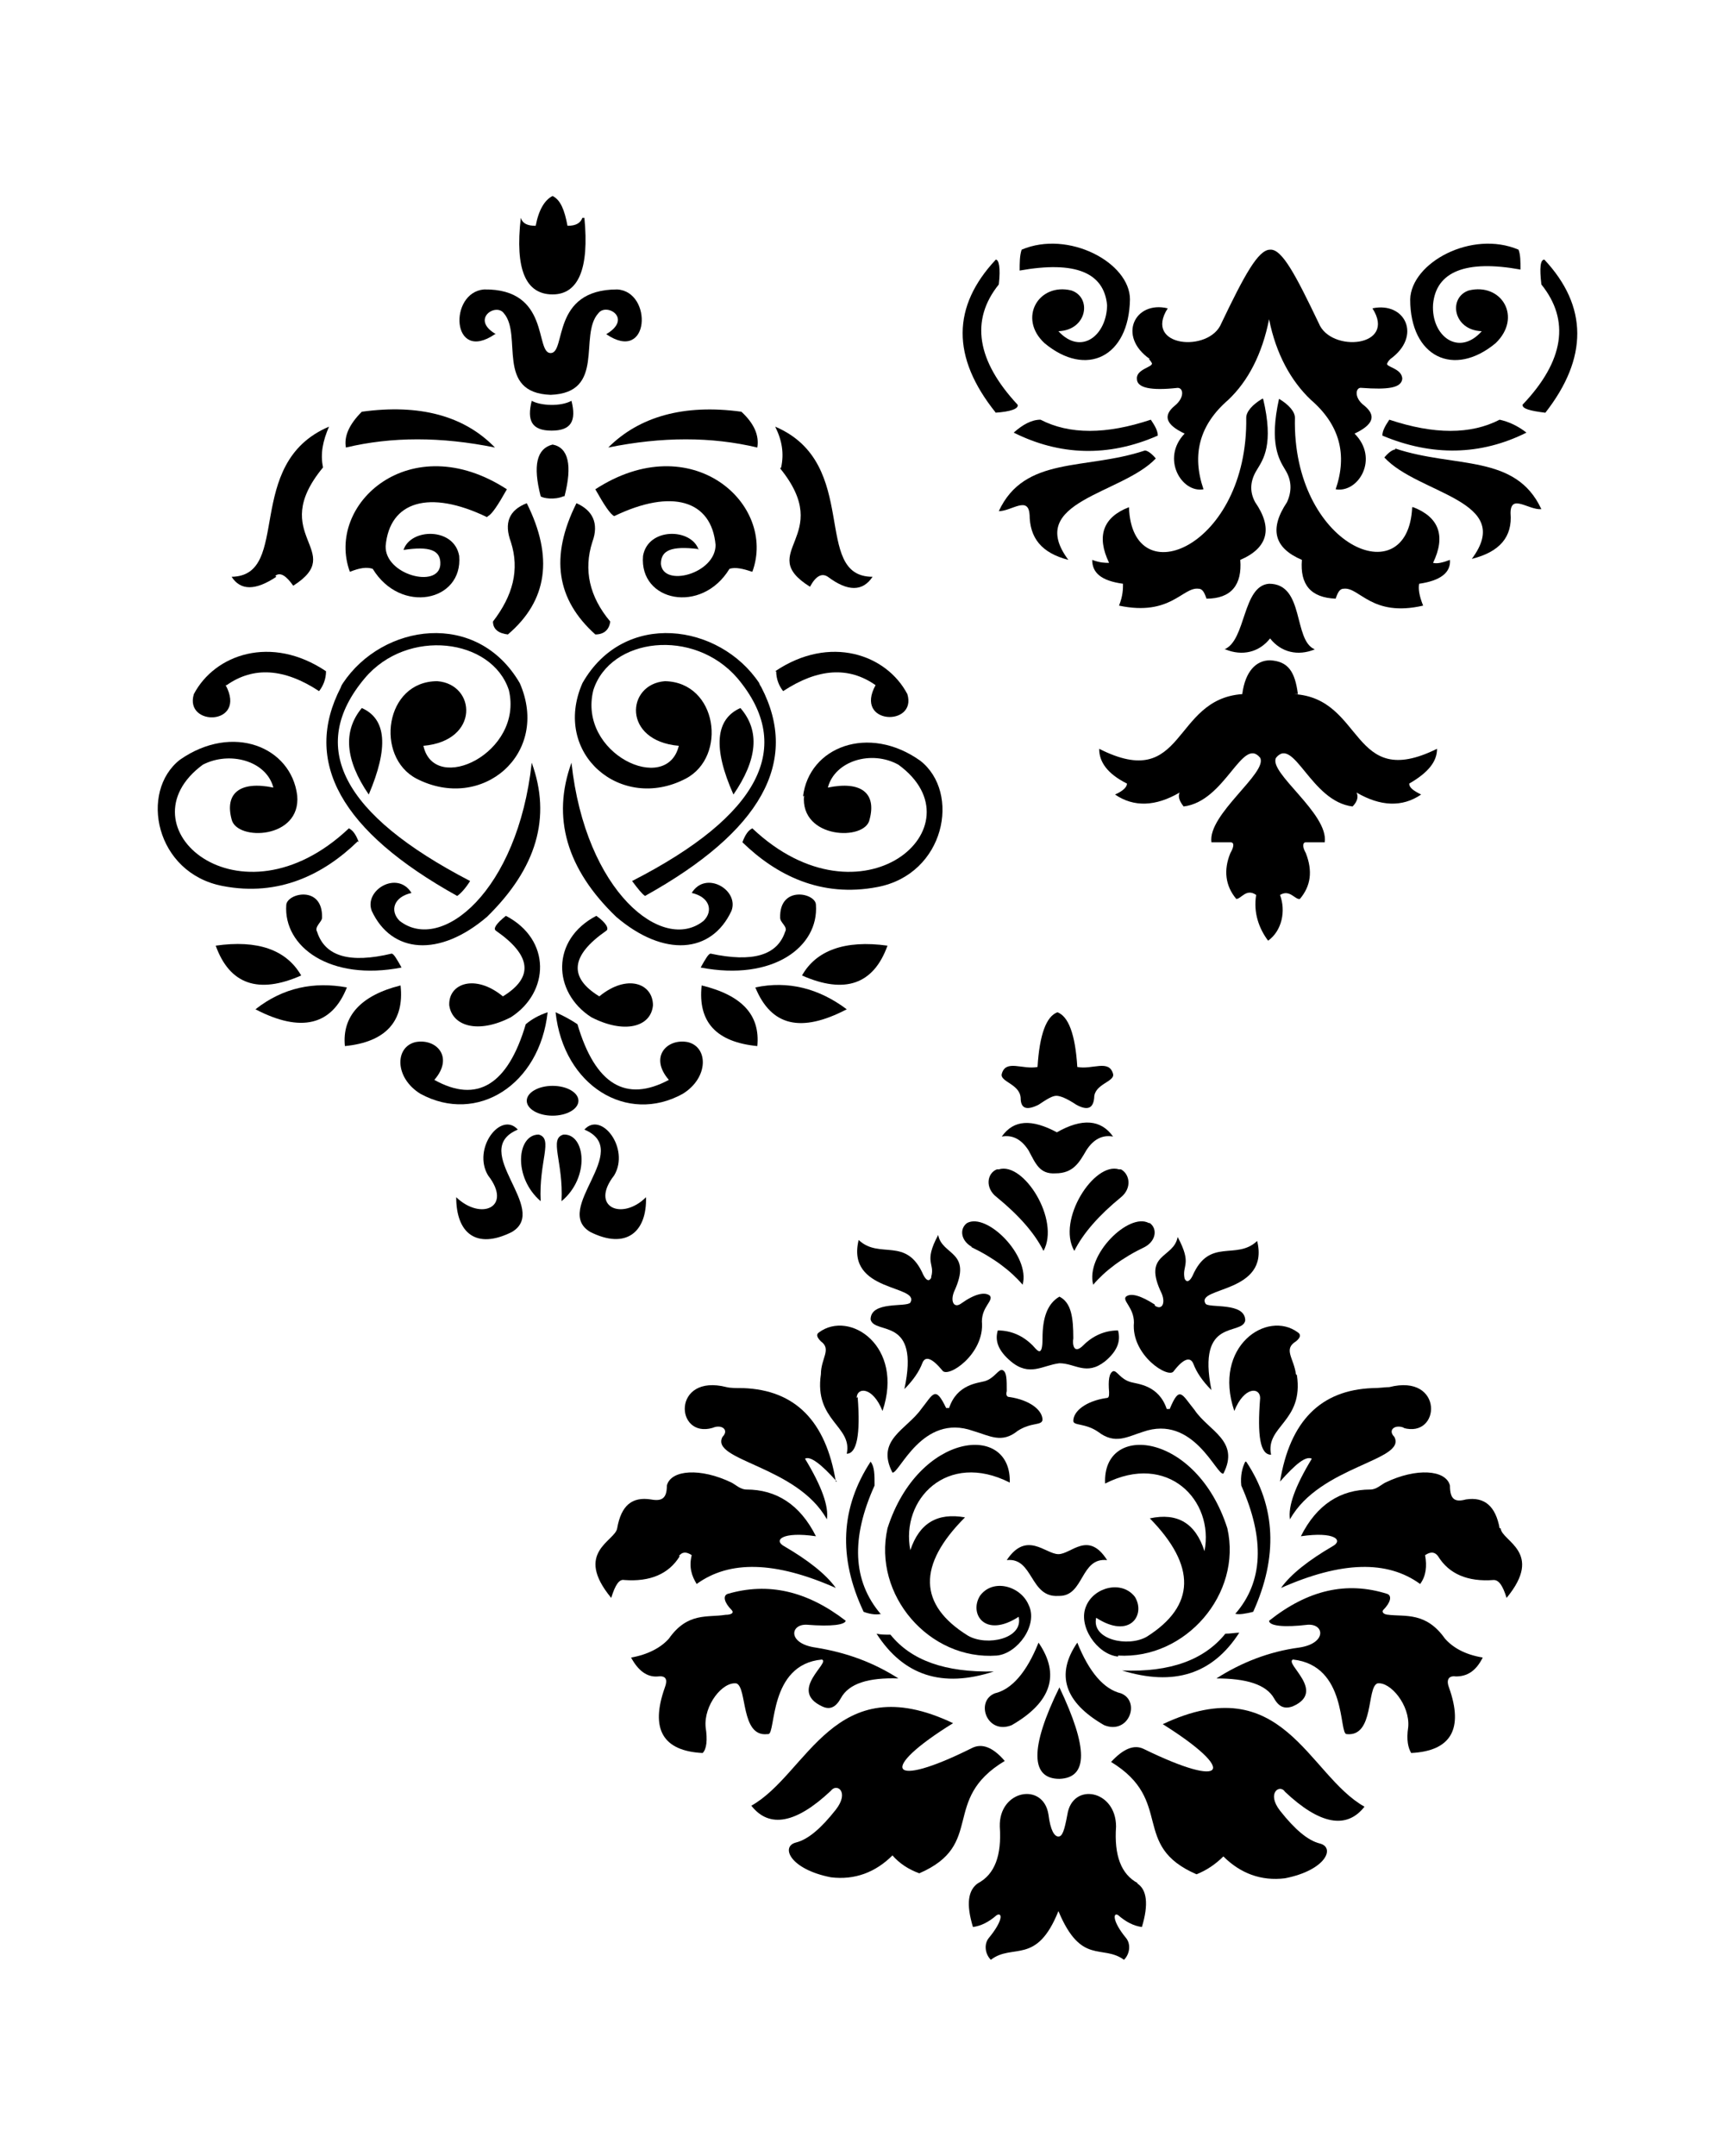 <?xml version="1.0" encoding="iso-8859-1"?>
<!-- Generator: Adobe Illustrator 28.5.0, SVG Export Plug-In . SVG Version: 9.03 Build 54727)  -->
<svg version="1.1" id="Livello_1" xmlns="http://www.w3.org/2000/svg" xmlns:xlink="http://www.w3.org/1999/xlink" x="0px" y="0px"
	 viewBox="0 0 935.435 1161.7" style="enable-background:new 0 0 935.435 1161.7;" xml:space="preserve">
<g id="Capa_1">
	<path d="M622.62,703.009c-7.501-4.822-12.859-6.429-15.538-4.286c-2.143,2.143,4.286,5.894,4.286,13.93
		c-1.607,17.681,18.752,30.54,21.431,26.253c5.358-6.965,9.108-8.037,10.716-3.75s4.822,9.108,9.644,13.93
		c-8.037-39.648,16.609-28.932,18.217-37.505c0-10.18-19.824-6.429-21.431-9.108c-5.358-9.108,34.826-5.358,27.861-33.754
		c-11.251,10.716-25.718-2.143-34.826,18.752c-1.607,3.215-3.215,3.75-4.286,1.607c-1.607-7.501,4.286-7.501-3.75-22.503
		c-2.143,11.787-19.288,8.573-8.573,30.54c2.143,5.358,0,9.108-3.75,6.429l0,0L622.62,703.009L622.62,703.009z"/>
	<path d="M602.796,892.14c36.433,2.143,66.973-33.219,58.936-68.58c-16.609-51.971-67.509-57.329-65.901-24.11
		c33.754-17.145,58.936,9.108,53.578,36.433c-4.822-15.002-14.466-20.895-29.468-17.681c25.182,25.718,24.646,47.149-1.607,63.758
		c-10.18,5.894-30.004,1.607-27.325-10.18c18.217,11.787,26.789-1.607,20.896-11.251c-6.965-9.108-21.967-5.358-26.253,4.822
		c-4.822,10.716,5.894,26.253,17.145,27.325l0,0L602.796,892.14z"/>
	<path d="M544.396,799.45c1.607-33.219-49.292-27.861-65.901,24.11c-8.037,35.897,22.503,71.259,58.936,68.58
		c11.251-1.072,22.503-16.609,17.145-27.325c-4.286-10.18-19.288-14.466-26.253-4.822c-5.894,9.644,2.679,23.039,20.896,11.251
		c2.679,11.787-17.145,16.073-27.325,10.18c-26.789-16.609-27.325-38.041-1.607-63.758c-15.002-2.679-24.646,3.215-29.468,17.681
		c-5.358-27.325,19.824-53.578,53.578-36.433l0,0L544.396,799.45z"/>
	<path d="M326.867,501.555c1.607-1.072,0-4.286-5.358-8.037c-24.646,12.859-23.574,41.255-2.679,54.65
		c17.681,9.108,32.147,5.358,33.219-6.429c0-11.787-13.93-17.145-28.932-4.822l0,0C306.508,526.737,307.579,514.949,326.867,501.555
		z"/>
	<path d="M571.185,859.993L571.185,859.993c13.395,0,11.251-20.896,25.718-19.288c-10.18-16.073-19.288-3.215-26.253-3.215
		c-6.965,0-17.145-12.859-27.861,3.215c14.466-1.607,12.323,20.36,27.861,19.288H571.185z"/>
	<path d="M677.806,668.719L677.806,668.719L677.806,668.719z"/>
	<path d="M298.471,239.556L298.471,239.556L298.471,239.556z"/>
	<path d="M680.484,214.91c-5.358,3.215-8.572,6.965-8.572,10.18c1.072,69.652-61.615,95.905-63.222,48.22
		c-13.93,5.358-17.681,15.538-10.716,30.004c-2.143,0-4.822,0-9.108-1.607c0,6.965,4.822,11.251,16.609,12.859
		c0,2.679,0,6.429-2.143,11.787c27.861,5.894,34.29-10.18,42.863-9.108c2.143,0,3.215,2.143,4.286,5.358
		c13.395,0,19.288-7.501,18.217-20.896l0,0c15.002-6.429,17.681-17.145,8.037-31.075c-3.215-5.894-2.679-11.787,1.072-17.681
		c3.215-5.358,9.108-13.395,3.215-38.041l0,0H680.484z"/>
	<path d="M304.364,267.417c4.286-16.609,2.143-26.253-6.429-27.861c-8.573,2.143-10.716,11.251-6.429,27.861
		c1.072,1.072,7.501,2.143,12.323,0C303.829,267.417,304.364,267.417,304.364,267.417z"/>
	<path d="M368.123,589.423c13.93-8.572,13.93-25.182,2.679-27.861c-11.251-2.143-20.896,8.037-10.18,20.36
		c-23.039,12.323-39.648,2.679-49.292-30.004c-3.215-2.143-6.965-4.286-11.787-6.429
		C303.829,585.137,338.119,606.032,368.123,589.423z"/>
	<path d="M660.661,349.928c9.108,3.75,18.217,1.607,24.11-5.894c5.894,7.501,15.002,9.644,24.11,5.894
		c-11.787-4.822-5.358-35.362-24.646-35.362c-14.466,1.072-12.323,30.54-24.11,35.362l0,0H660.661z"/>
	<path d="M597.438,841.241L597.438,841.241L597.438,841.241z"/>
	<path d="M544.932,733.549c10.18,8.573,17.145,2.143,26.253,1.072c8.573,0,14.466,6.965,24.646-1.072
		c6.429-5.358,8.573-10.716,6.965-16.609l0,0c-6.965,0-13.395,2.679-18.752,8.037c-5.358,5.358-5.894-1.072-5.358-3.75
		c0-11.251-1.072-19.288-7.501-22.503c-6.429,3.75-9.108,11.251-9.108,22.503c0,11.251-3.215,5.894-5.358,3.75
		c-5.358-5.358-11.787-8.037-18.752-8.037C536.359,722.297,537.966,727.655,544.932,733.549z"/>
	<path d="M537.431,630.143c-5.358,2.143-6.429,10.18,0,15.002c11.787,9.644,20.36,19.288,25.182,28.932
		c9.108-16.609-10.716-48.22-24.11-43.934l0,0H537.431z"/>
	<path d="M644.051,759.802c-6.965-8.573-8.037-13.395-13.395-0.536h-1.607c-4.286-12.859-15.538-13.395-19.288-14.466
		c-5.894-1.607-7.501-6.429-9.644-5.894c-2.143,1.072-2.679,4.822-2.143,11.251c0,2.143,0,3.215-1.607,3.215
		c-10.716,1.607-17.681,6.965-17.681,12.323c0,2.679,6.429,1.072,13.395,5.894c9.108,6.965,15.538,2.679,24.11,0
		c27.325-9.644,39.648,23.574,43.398,22.503C668.697,776.411,651.552,771.053,644.051,759.802L644.051,759.802L644.051,759.802z"/>
	<path d="M474.743,869.637c-15.002-17.681-16.073-40.719-3.215-69.116c0-5.894,0-10.18-2.143-12.859
		c-16.073,24.646-17.681,51.435-3.75,80.903c4.286,1.607,7.501,1.607,9.644,1.072H474.743L474.743,869.637z"/>
	<path d="M624.227,234.734c0-2.679-1.607-5.358-3.75-8.573c-24.11,8.037-43.934,8.037-59.472,0c-4.822,0-9.644,2.679-14.466,6.965
		C571.185,245.45,597.438,246.522,624.227,234.734z"/>
	<path d="M511.712,758.73h-1.607c-5.894-12.323-6.965-7.501-13.395,0.536c-8.037,11.251-24.646,16.609-15.538,34.29
		c3.75,0.536,16.073-32.147,43.398-22.503c9.108,2.679,15.538,6.965,24.11,0c7.501-4.822,12.859-2.679,13.395-5.894
		c0-5.358-6.965-10.716-17.681-12.323c-1.607,0-2.143-1.072-1.607-3.215c0-6.429,0-10.18-2.143-11.251
		c-2.143-1.072-4.286,4.286-9.644,5.894C527.25,745.336,515.998,745.871,511.712,758.73L511.712,758.73L511.712,758.73z"/>
	<path d="M603.332,630.143c-13.395-4.286-33.754,27.325-24.11,43.934c4.822-9.644,13.395-19.288,25.182-28.932l0,0
		c5.894-4.822,4.822-12.323,0-15.002l0,0H603.332z"/>
	<path d="M619.405,659.075c-10.716-5.894-34.29,17.145-30.004,33.219c6.429-7.501,15.538-14.466,27.861-20.36
		c5.894-3.215,6.965-9.644,2.679-12.859l0,0H619.405z"/>
	<path d="M580.829,574.957c-1.072-17.681-4.822-27.325-10.716-29.468l0,0c-5.894,2.143-9.644,11.787-10.716,29.468
		c-8.037,1.607-17.145-4.286-19.288,3.75c-1.072,4.286,9.644,5.358,10.18,12.859c0,5.894,3.215,6.965,9.644,3.75
		c4.822-3.215,7.501-4.822,9.644-4.822c2.143,0,5.894,1.607,10.716,4.822c5.894,3.215,9.108,2.143,9.644-3.75
		c0-7.501,11.251-8.573,10.18-12.859C597.974,570.671,588.866,576.564,580.829,574.957L580.829,574.957L580.829,574.957z"/>
	<path d="M570.113,610.319c-13.93-7.501-23.574-6.965-30.004,2.143l0,0c5.894-1.072,10.716,1.607,14.466,7.501
		c3.75,6.965,5.894,12.859,14.466,12.323c9.644,0,12.859-5.894,16.609-12.323c3.75-5.894,8.573-8.573,14.466-7.501
		c-6.429-9.108-16.609-10.18-30.54-2.143C569.578,610.319,570.113,610.319,570.113,610.319z"/>
	<path d="M555.112,277.061c0,12.859,6.429,20.896,20.896,24.646c-23.574-31.611,28.932-35.362,47.149-54.65
		c-2.679-3.215-4.822-4.286-5.894-4.286c-32.147,10.716-64.83,2.679-78.76,32.683c6.965,0,16.073-8.573,16.609,2.143l0,0V277.061z"
		/>
	<path d="M286.684,215.446L286.684,215.446L286.684,215.446z"/>
	<path d="M450.633,798.378c-5.358-32.683-21.967-49.292-49.828-50.363c-3.75,0-6.965,0-9.108-0.536
		c-29.468-7.501-27.861,27.861-7.501,21.967c4.822-2.143,9.108,1.072,5.358,4.822c-6.965,12.859,40.184,15.538,56.257,44.47
		c1.072-6.965-2.679-17.681-11.787-32.683c2.679-1.607,8.572,2.679,17.145,12.323l0,0L450.633,798.378L450.633,798.378z"/>
	<path d="M216.496,521.379c-2.679-4.822-4.286-7.501-5.358-7.501c-22.503,5.358-35.897,1.607-40.184-11.787
		c-1.607-2.679,2.679-5.358,2.679-7.501c0.536-17.681-18.752-13.395-19.288-6.965l0,0
		C152.738,510.127,177.92,528.88,216.496,521.379z"/>
	<path d="M262.573,494.054c26.789-26.253,34.826-53.578,24.11-83.046c-7.501,69.116-48.756,102.87-71.259,85.189
		c-5.358-5.358-3.215-12.859,6.429-15.002c-7.501-12.323-25.718-1.607-21.431,9.644
		C211.138,513.878,236.856,516.021,262.573,494.054z"/>
	<path d="M284.005,271.168L284.005,271.168L284.005,271.168z"/>
	<path d="M275.432,548.168c20.896-13.395,21.967-41.791-2.679-54.65c-5.358,4.286-6.965,6.965-5.358,8.037
		c19.288,13.395,20.36,25.182,3.75,35.362c-15.002-12.323-29.468-6.965-28.932,4.822
		C243.821,552.99,257.751,557.276,275.432,548.168z"/>
	<path d="M761.388,273.311L761.388,273.311c-2.143,47.685-64.83,20.896-63.222-48.22c0-3.215-3.215-6.965-8.573-10.18
		c-5.358,24.11,0,32.683,3.215,38.041c3.75,5.894,3.75,11.787,1.072,17.681c-9.644,14.466-6.965,24.646,8.037,31.075l0,0
		c-1.072,13.395,4.822,20.36,18.217,20.896c1.072-3.215,2.143-5.358,4.286-5.358c8.573-1.072,15.002,15.538,42.863,9.108
		c-2.143-5.358-2.679-9.108-2.143-11.787c11.251-1.607,17.145-5.894,16.609-12.859c-4.286,1.607-6.965,2.143-9.108,1.607
		c6.965-14.466,3.215-24.646-10.716-30.004L761.388,273.311L761.388,273.311z"/>
	<path d="M284.005,271.168c-9.644,3.75-12.323,10.716-8.573,20.896c4.822,15.002,1.072,28.932-9.644,42.863
		c0,4.286,3.215,6.429,8.037,6.965C295.256,323.674,298.471,300.1,284.005,271.168z"/>
	<path d="M478.494,509.592c-23.039-3.215-38.576,2.679-46.077,16.073C455.455,535.845,470.993,530.487,478.494,509.592z"/>
	<path d="M756.566,769.446c20.36,5.894,21.967-29.468-7.501-21.967c-2.143,0-5.358,0.536-9.108,0.536
		c-27.861,1.072-44.47,17.681-49.828,50.363c8.573-9.644,13.93-13.93,17.145-12.323c-9.108,15.002-12.859,25.718-11.787,32.683
		c16.073-28.932,63.222-31.611,56.257-44.47c-3.75-3.75,0.536-6.965,5.358-4.822L756.566,769.446L756.566,769.446z"/>
	<path d="M698.701,740.514c-1.072-8.573-6.965-13.395,0-17.681c2.679-2.143,2.679-3.75,1.072-4.822
		c-16.609-12.323-46.077,7.501-34.29,42.327c5.358-13.395,13.93-12.859,13.93-6.965c-1.607,20.36,0,30.54,5.894,30.54
		c-3.215-15.538,17.681-17.681,13.93-42.863l0,0L698.701,740.514z"/>
	<path d="M461.884,753.372c0-5.894,8.573-6.429,13.93,6.965c11.787-34.826-17.681-54.65-34.29-42.327l0,0
		c-1.607,1.072-1.072,2.679,1.072,4.822c5.894,4.286,0,9.108,0,17.681c-3.75,25.182,17.145,27.861,13.93,42.863
		c5.358,0,7.501-10.18,5.894-30.54l0,0L461.884,753.372z"/>
	<path d="M806.393,184.907c14.466-13.93,3.215-32.683-14.466-28.396l0,0c-11.251,3.75-8.573,21.431,6.965,21.967
		c-12.323,13.93-27.325,2.679-26.253-14.466c1.607-17.681,17.681-24.11,47.149-18.752c0-4.286,0-8.037-1.072-10.716
		c-25.182-10.716-57.864,6.965-58.4,26.789C760.316,192.408,783.891,203.659,806.393,184.907L806.393,184.907L806.393,184.907z"/>
	<path d="M308.115,411.007c-10.716,29.468-2.679,57.329,24.11,83.046c25.718,21.967,51.435,19.824,62.151-3.215
		c4.286-11.251-13.93-21.967-21.431-9.644c9.644,2.143,11.787,9.644,6.429,15.002C357.407,513.878,315.616,480.659,308.115,411.007z
		"/>
	<path d="M383.124,513.878c-1.072,0-2.679,2.679-5.358,7.501c39.112,7.501,63.758-11.251,62.151-33.754
		c0-6.429-19.824-10.716-19.288,6.965l0,0c0,2.679,4.286,4.822,2.679,7.501C419.022,514.949,405.627,518.7,383.124,513.878z"/>
	<path d="M456.527,543.882c-15.002-11.251-31.611-15.538-49.292-11.787C415.807,552.99,431.881,556.74,456.527,543.882z"/>
	<path d="M378.302,531.023c-2.143,19.824,8.037,30.54,30.004,32.683C409.914,547.096,400.269,536.381,378.302,531.023z"/>
	<path d="M376.695,296.349c-3.75-11.787-27.325-12.323-30.004,3.215c-2.143,24.646,31.611,31.611,46.613,6.965
		c3.215-1.072,7.501,0,12.323,1.607c13.395-36.433-32.683-78.224-84.654-44.47c4.822,8.573,8.037,13.395,10.18,14.466
		c31.075-15.002,52.507-8.573,54.65,15.538c0,15.538-28.396,23.039-29.468,10.18c0-7.501,5.894-9.644,19.824-8.037l0,0
		L376.695,296.349z"/>
	<path d="M535.823,900.713c-26.253,0.536-44.47-5.894-55.721-19.824c-2.679,0-5.358,0-7.501-0.536
		C487.066,902.856,507.962,909.821,535.823,900.713z"/>
	<path d="M273.289,263.667L273.289,263.667L273.289,263.667z"/>
	<path d="M321.509,263.667L321.509,263.667L321.509,263.667z"/>
	<path d="M263.109,278.133c2.143-1.072,5.358-5.894,10.18-14.466c-51.971-33.754-98.048,8.037-84.654,44.47
		c5.358-2.143,9.108-2.679,12.323-1.607c15.002,24.646,48.756,17.681,46.613-6.965c-2.679-15.538-26.253-15.002-30.004-3.215
		c13.93-2.143,20.36,0,19.824,8.037c-1.072,12.859-30.004,5.358-29.468-10.18c2.143-24.11,23.574-30.54,54.65-15.538l0,0
		L263.109,278.133z"/>
	<path d="M319.366,292.063c3.75-10.18,0-17.145-8.573-20.896c-14.466,28.932-10.716,51.971,10.18,70.723
		c4.822,0,7.501-2.679,8.037-6.965C317.759,321.531,314.544,307.065,319.366,292.063L319.366,292.063z"/>
	<path d="M297.399,232.056c10.716,0,13.395-5.358,10.716-16.073c-5.894,3.215-16.609,2.679-21.431,0
		C284.005,226.698,286.684,232.056,297.399,232.056z"/>
	<path d="M671.376,787.662L671.376,787.662c-1.607,3.215-2.679,7.501-2.143,12.859c12.859,28.932,11.787,51.971-3.215,69.116
		c2.143,0.536,5.358,0,9.644-1.072c13.395-29.468,12.323-56.793-3.75-80.903L671.376,787.662L671.376,787.662z"/>
	<ellipse cx="297.935" cy="593.174" rx="13.93" ry="8.037"/>
	<path d="M290.434,611.39c-11.787,0-13.93,23.039,1.072,35.897C290.434,625.856,298.471,613.533,290.434,611.39z"/>
	<path d="M279.183,608.711L279.183,608.711c-9.108-10.18-24.646,10.18-16.073,24.646c13.395,17.145-3.75,24.646-17.145,11.787
		c0,19.288,10.716,28.396,30.004,18.752C296.864,651.574,252.394,619.963,279.183,608.711z"/>
	<path d="M348.299,645.144c-12.859,12.859-30.54,5.358-17.145-11.787c8.573-14.466-6.965-34.826-16.073-24.646l0,0
		c26.789,11.251-17.681,42.863,3.215,55.186C337.583,673.541,348.834,663.897,348.299,645.144z"/>
	<path d="M303.829,611.39c-8.037,2.143,0,14.466-1.072,35.897C318.295,634.429,315.616,610.854,303.829,611.39z"/>
	<path d="M162.382,525.665c-8.037-13.93-23.574-19.288-46.077-16.073C123.806,530.487,139.344,535.845,162.382,525.665z"/>
	<path d="M295.256,545.489c-4.822,1.607-8.573,3.75-11.787,6.429c-9.644,32.683-26.253,42.863-49.292,30.004
		c10.716-12.323,1.072-22.503-10.18-20.36c-11.251,2.679-11.251,19.288,2.679,27.861
		C257.216,606.032,290.97,584.601,295.256,545.489z"/>
	<path d="M365.979,838.562c1.607-2.143,3.75-2.679,6.965-0.536c-1.607,6.429,0,11.251,2.679,15.538
		c17.681-12.859,42.327-12.323,75.009,2.143c-5.358-7.501-15.002-15.002-27.861-22.503c-5.894-3.215-1.072-8.037,17.145-5.358
		c-8.573-17.145-21.431-25.182-37.505-25.182l0,0c-3.215,0-5.894-2.679-8.037-3.75c-16.609-8.037-32.683-6.965-34.826,1.607
		c0,6.965-2.679,8.573-8.573,7.501c-10.18-1.607-16.073,3.215-18.217,15.538c-1.072,6.965-23.574,12.859-3.215,37.505
		c2.143-6.965,4.286-10.18,6.965-9.644c13.93,1.072,24.11-3.215,30.004-12.859L365.979,838.562L365.979,838.562z"/>
	<path d="M193.458,453.87c-1.607-4.286-3.215-6.429-5.358-7.501c-58.936,55.721-123.766-1.072-78.76-34.29
		c14.466-7.501,34.29-2.143,38.041,12.323c-18.217-3.75-26.253,3.215-22.503,17.145c2.679,11.787,37.505,10.716,35.362-12.859
		c-3.215-26.253-34.826-39.112-63.222-19.288l0,0c-21.967,17.145-13.395,61.079,23.039,68.044c30.54,5.894,54.65-6.429,72.866-24.11
		l0,0L193.458,453.87z"/>
	<path d="M215.96,531.023c-21.431,5.358-31.611,16.609-30.004,32.683C207.924,561.562,218.104,550.311,215.96,531.023z"/>
	<path d="M122.199,369.216c14.466-10.18,31.075-9.108,49.828,3.215c2.143-2.679,3.75-6.429,3.75-10.716
		c-29.468-19.824-60.008-9.108-71.259,12.323c-5.358,17.681,28.932,17.145,17.145-4.822l0,0H122.199z"/>
	<path d="M137.736,543.882c24.646,12.859,41.255,8.573,49.292-11.787C169.347,528.88,152.738,532.094,137.736,543.882z"/>
	<path d="M808.536,823.56c-2.143-11.787-8.037-17.145-18.217-15.538l0,0c-5.894,1.607-8.573,0-8.573-7.501
		c-2.143-8.573-18.217-9.644-34.826-1.607c-2.143,1.072-4.822,3.75-8.037,3.75c-16.073,0-28.932,8.037-37.505,25.182
		c18.217-2.679,23.039,2.143,17.145,5.358c-12.859,7.501-22.503,15.002-27.861,22.503c32.683-14.466,57.329-15.002,75.009-2.143
		c3.215-4.286,3.75-9.644,2.679-15.538c3.215-2.143,5.358-1.607,6.965,0.536c5.894,9.644,16.073,13.93,30.004,12.859
		c2.679,0,4.822,2.679,6.965,9.644c20.36-24.646-2.679-30.54-3.215-37.505L808.536,823.56L808.536,823.56z"/>
	<path d="M752.279,242.235L752.279,242.235L752.279,242.235z"/>
	<path d="M752.279,242.235c-1.072,0-3.215,1.072-5.894,4.286c18.217,19.824,70.723,23.039,47.149,54.65
		c15.002-3.75,21.967-11.787,20.895-24.646c0-10.716,9.644-1.607,16.609-2.143c-13.93-30.004-46.613-21.967-78.76-32.683l0,0
		L752.279,242.235L752.279,242.235z"/>
	<path d="M832.647,139.901L832.647,139.901L832.647,139.901z"/>
	<path d="M832.647,139.901c-2.143,0-2.679,4.286-1.607,13.395c15.538,19.288,12.323,41.255-10.18,64.83
		c0,2.143,3.75,3.215,12.323,4.286C856.221,192.943,856.221,165.083,832.647,139.901z"/>
	<path d="M613.512,1014.834L613.512,1014.834c-9.108-4.822-12.859-15.002-11.787-30.54c0-19.824-23.574-24.11-26.253-6.429
		c-1.607,8.573-2.679,11.787-4.822,11.787c-2.143,0-4.286-3.215-5.358-11.787c-2.679-17.681-26.789-13.395-26.253,6.429
		c1.072,15.538-2.679,25.718-11.787,30.54c-5.358,3.75-6.429,11.251-2.679,23.574c4.286-0.536,8.573-2.679,12.859-6.429
		c3.215-1.607,3.215,3.215-4.286,12.323c-2.679,3.215-2.143,8.573,1.072,11.787c11.787-9.108,24.646,3.215,36.433-26.253
		c12.323,29.468,23.574,17.681,35.362,26.253c3.215-3.215,3.75-8.573,1.072-11.787c-7.501-9.108-6.965-13.93-4.286-12.323
		c4.286,3.75,8.573,5.894,12.859,6.429c3.75-12.323,2.679-20.36-2.679-23.574C612.976,1014.834,613.512,1014.834,613.512,1014.834z"
		/>
	<path d="M541.716,948.933c-6.429-7.501-12.323-9.644-17.681-6.965l0,0c-45.006,22.503-50.899,11.787-10.18-13.395
		c-64.294-30.54-78.224,27.325-108.764,44.47c9.644,12.323,24.11,9.644,42.863-8.037c3.215-4.286,10.18,0.536,2.679,10.18
		c-8.037,10.18-15.002,16.073-21.431,17.681c-8.572,2.143-3.215,14.466,18.752,18.752c12.859,1.607,24.11-2.679,33.218-11.787
		c3.75,4.286,8.573,7.501,14.466,9.644C531.536,993.939,506.89,969.828,541.716,948.933L541.716,948.933L541.716,948.933z"/>
	<path d="M414.2,934.467c4.286,0,0-37.505,28.932-40.184c4.822,1.607-18.217,16.609,0,25.182c4.286,2.143,7.501,0.536,10.18-4.286
		c4.286-8.037,15.002-11.251,31.075-10.716c-13.395-8.573-27.861-13.93-44.47-16.609l0,0c-15.538-2.143-13.93-12.859-4.822-12.323
		c13.395,1.072,20.36,0,20.896-2.143c-20.896-16.073-41.791-20.896-63.758-14.466c-2.679,1.072-1.607,4.822,2.143,8.573
		c1.607,1.607,0,2.679-3.215,2.679c-9.644,1.607-20.36-1.607-30.54,12.859c-4.286,4.822-11.251,8.573-20.36,10.18
		c3.75,6.965,8.573,10.716,14.466,10.18c4.286-0.536,5.358,1.607,3.75,5.894c-8.037,22.503-1.072,34.29,20.36,35.362
		c2.143-2.143,2.679-6.965,1.607-13.93c-1.072-11.787,9.108-24.646,16.609-23.574c5.894,2.143,2.143,28.932,16.609,27.325l0,0h0.538
		V934.467z"/>
	<path d="M626.906,929.109L626.906,929.109L626.906,929.109z"/>
	<path d="M626.906,929.109c40.184,25.182,34.826,35.362-10.18,13.395c-5.358-2.679-11.251,0-17.681,6.965
		c34.29,20.895,10.18,45.006,46.077,60.543c5.358-2.143,10.18-5.358,14.466-9.644c9.108,9.108,20.36,13.395,33.218,11.787
		c21.967-4.286,27.325-16.609,18.752-18.752c-6.429-1.607-13.395-7.501-21.431-17.681c-7.501-9.644,0-14.466,2.679-10.18
		c18.752,17.681,33.219,20.36,42.863,8.037C705.13,956.434,691.736,898.569,626.906,929.109L626.906,929.109L626.906,929.109z"/>
	<path d="M749.065,870.173L749.065,870.173c-3.215,0-4.286-1.607-3.215-2.679c3.75-3.75,4.822-7.501,2.143-8.573
		c-21.967-6.965-42.863-2.143-63.758,14.466c0,2.679,7.501,3.75,20.896,2.143c9.108-0.536,10.18,10.18-4.822,12.323
		c-16.073,2.143-31.075,8.037-44.47,16.609c16.073,0,26.789,3.215,31.075,10.716c2.679,4.822,5.894,5.894,10.18,4.286
		c18.217-8.037-4.822-23.039,0-25.182c29.468,3.215,24.646,40.184,28.932,40.184c15.002,1.607,10.716-25.182,16.609-27.325
		c6.965-1.072,17.681,11.787,16.609,23.574c-1.072,6.965,0,11.251,1.607,13.93c21.431-1.072,28.396-12.859,20.36-35.362
		c-1.607-4.286,0-6.429,3.75-5.894c5.894,0,10.716-2.679,14.466-10.18c-9.644-1.607-16.073-5.358-20.36-10.18
		c-10.18-14.466-21.431-11.787-30.54-12.859h0.538V870.173z"/>
	<path d="M314.009,368.144c-16.609,38.041,20.896,69.652,55.721,51.435c22.503-11.787,17.145-51.971-11.251-52.507
		c-20.896,1.607-23.039,32.147,7.501,34.826c-6.429,26.789-54.65,4.286-46.077-30.004c9.108-28.396,54.114-33.754,77.688-6.429
		c31.075,36.969,12.323,73.938-56.793,109.3c3.215,4.286,5.358,6.965,6.965,8.037c62.686-34.826,83.582-72.331,62.686-112.514
		c0,0-1.072-1.607-1.072-2.143l0,0C387.947,335.997,336.511,328.496,314.009,368.144L314.009,368.144L314.009,368.144z"/>
	<path d="M536.895,139.901L536.895,139.901L536.895,139.901z"/>
	<path d="M619.405,193.479c0,0,1.072,1.072,1.607,2.143c1.072,2.143-8.572,3.215-8.037,8.573c0,4.822,7.501,6.429,21.967,4.822
		c3.215,0,3.75,5.358-1.607,9.644c-6.429,5.358-4.822,10.18,5.358,15.002c-12.859,13.395-1.607,32.147,10.18,30.004
		c-6.429-18.752-2.143-34.826,13.395-48.22c10.716-10.18,18.217-24.646,21.967-43.398c3.75,18.752,11.787,33.218,22.503,43.398
		c15.538,13.395,19.824,29.468,13.395,48.22c12.323,2.143,23.574-16.609,10.18-30.004l0,0c10.18-4.822,11.787-9.644,5.358-15.002
		c-5.894-4.286-4.822-10.18-1.607-9.644c14.466,1.072,21.431,0,21.967-4.822c0-5.894-9.644-6.429-8.037-8.573
		c0.536-1.072,1.072-1.607,1.607-2.143c17.145-12.323,8.037-31.075-9.644-27.325c13.395,20.896-22.503,24.11-28.932,8.037
		c-12.323-25.718-19.824-40.184-26.253-39.648c-6.429,0-13.93,13.93-26.253,39.648c-6.429,16.073-42.327,12.859-28.932-8.037
		c-17.681-4.286-27.325,15.002-9.644,27.325l0,0H619.405z"/>
	<path d="M596.902,164.011c0,16.609-13.93,27.861-26.253,14.466c15.538-0.536,18.217-18.217,6.965-21.967
		c-17.681-4.286-28.932,15.002-14.466,28.396c22.503,18.752,45.541,7.501,46.077-23.574c0-19.824-33.218-37.505-58.4-26.789l0,0
		c-1.072,3.215-1.072,6.965-1.072,11.251c30.004-5.358,45.542,1.072,47.149,18.752l0,0V164.011z"/>
	<path d="M536.359,222.411c8.573-0.536,12.859-2.143,12.323-4.286c-21.967-23.574-25.718-45.541-10.18-64.83
		c1.072-9.108,0-13.395-1.607-13.395c-23.574,25.182-24.11,52.507,0,82.51L536.359,222.411L536.359,222.411z"/>
	<path d="M523.499,671.934c12.323,5.894,21.431,12.859,27.861,20.36c4.286-15.538-19.288-39.112-30.004-33.219
		c-4.286,3.215-3.215,9.644,2.679,12.859l0,0H523.499z"/>
	<path d="M502.068,688.543c-1.072,2.143-2.679,1.607-4.286-1.607c-9.108-20.896-23.574-8.037-34.826-18.752
		c-6.965,28.396,33.218,24.11,27.861,33.754c-2.143,2.679-21.431-1.072-21.431,9.108c2.143,8.573,26.789-2.143,18.217,37.505
		c4.822-4.822,8.037-9.644,9.644-13.93s5.358-2.679,10.716,3.75c2.679,4.822,23.039-8.573,21.431-26.253
		c0-8.037,6.429-11.251,4.286-13.93c-2.679-2.143-8.037-1.072-15.538,4.286l0,0c-3.75,2.679-5.894-1.072-3.75-6.429
		c10.18-21.967-6.429-19.288-8.573-30.54c-8.037,15.002-1.607,15.002-3.75,22.503l0,0L502.068,688.543z"/>
	<path d="M604.403,912.5L604.403,912.5c-9.108-2.143-17.145-11.251-23.574-27.325c-11.787,17.145-6.965,32.147,14.466,44.47
		C608.69,935.003,615.119,916.786,604.403,912.5z"/>
	<path d="M571.185,958.577c15.538-0.536,15.538-16.609,0-49.292C555.112,941.968,555.646,958.577,571.185,958.577z"/>
	<path d="M749.065,226.162c-2.143,3.215-3.75,5.894-3.75,8.573c26.789,11.251,53.042,10.716,77.688-1.607
		c-4.822-3.75-9.644-5.894-14.466-6.965C792.999,234.199,773.175,234.199,749.065,226.162z"/>
	<path d="M699.773,374.038c-1.607-12.323-5.358-17.681-15.002-18.217c-7.501,0-13.395,5.894-15.002,18.217
		c-38.041,2.679-30.54,53.042-77.153,29.468c0,6.965,4.286,13.395,15.002,18.752c0,1.607-1.607,3.75-6.429,5.894
		c10.18,6.965,21.967,6.429,34.826-1.072c-1.072,2.143,0,4.822,2.143,7.501c22.503-2.679,31.611-38.04,41.255-26.253
		c4.286,8.037-28.396,30.54-26.253,45.541h10.18c2.143,0,2.143,2.143,0,5.894c-3.75,9.108-2.679,17.681,3.215,24.646
		c2.679,0,5.358-5.894,10.716-2.143c-1.607,9.644,1.607,18.217,6.429,24.646c7.501-5.358,9.644-16.073,6.429-24.646l0,0
		c5.358-3.215,8.037,2.679,10.716,2.143c5.894-6.965,6.965-15.002,3.215-24.646c-2.143-3.75-1.607-5.894,0-5.894h10.18
		c2.143-15.538-30.54-37.505-26.253-45.541c9.644-11.787,18.752,23.574,41.255,26.253c2.679-2.679,3.215-5.358,2.143-7.501
		c12.859,7.501,24.646,8.037,34.826,1.072c-4.286-2.143-6.429-3.75-6.429-5.894c10.18-5.894,15.002-11.787,15.002-18.752
		c-46.613,23.039-39.112-27.325-77.153-29.468C697.63,374.038,699.773,374.038,699.773,374.038z"/>
	<path d="M668.161,879.817c-2.143,0-4.822,0.536-7.501,0.536c-11.251,13.93-29.468,20.896-55.721,19.824
		C632.8,908.749,653.695,902.32,668.161,879.817z"/>
	<path d="M420.629,252.415c30.004,36.969-13.93,45.006,16.073,63.758c3.215-5.894,6.429-7.501,9.644-5.358
		c10.716,8.037,18.752,8.037,24.11,0c-33.218,0-5.894-61.079-52.507-80.903l0,0c3.75,7.501,4.822,14.466,3.215,21.967l0,0
		L420.629,252.415z"/>
	<path d="M266.86,241.164c-16.609-17.145-40.719-23.574-71.795-19.288c-6.965,6.965-9.644,13.395-8.573,19.288
		C211.138,235.27,237.927,235.27,266.86,241.164z"/>
	<path d="M297.935,158.653c13.93,0,19.824-13.93,17.145-41.255h-1.072c-1.072,2.679-3.215,4.286-8.037,4.286
		c-1.607-8.573-3.75-13.93-8.037-16.073c-4.286,2.143-7.501,7.501-9.108,16.073c-4.286,0-6.965-1.072-8.037-4.286
		C277.575,145.259,283.469,158.653,297.935,158.653z"/>
	<path d="M267.396,180.085c-13.93-8.037,0-17.145,4.286-11.251c10.18,11.787-4.822,42.863,25.182,43.934
		c30.004-1.072,15.002-32.147,25.718-43.934c4.286-5.894,18.752,2.679,4.286,11.251c23.574,16.073,25.182-23.039,5.894-24.11
		c-35.897,0-27.325,34.29-35.897,34.29c-8.573,0,0-34.826-35.897-34.29c-19.288,1.607-17.681,40.184,5.894,24.11
		C266.86,180.085,267.395,180.085,267.396,180.085z"/>
	<path d="M246.5,482.803c1.607-1.072,4.286-3.75,6.965-8.037c-69.116-35.897-87.868-72.331-56.793-109.3
		c23.039-27.325,68.58-21.431,77.688,6.429c8.037,33.754-40.184,56.793-46.077,30.004c30.54-2.679,28.396-33.219,7.501-34.826
		c-28.396,0-33.754,40.719-11.251,52.507c35.362,18.217,72.331-13.395,55.721-51.435c-23.039-39.648-73.938-32.147-95.369,0l0,0
		c0,0-1.072,1.607-1.072,2.143C162.918,410.471,183.814,447.977,246.5,482.803z"/>
	<path d="M195.065,381.539c-10.18,12.323-9.108,27.861,3.75,46.613C209.531,402.97,208.46,387.432,195.065,381.539z"/>
	<path d="M399.198,381.539c-13.395,5.894-15.002,21.431-3.75,46.613C408.306,409.399,409.914,393.862,399.198,381.539z"/>
	<path d="M418.486,361.715c0,4.286,1.607,8.037,3.75,10.716c18.752-12.323,35.362-13.395,49.828-3.215
		c-11.787,21.431,22.503,22.503,17.145,4.822c-11.251-21.431-41.791-32.147-71.259-12.323H418.486z"/>
	<path d="M148.452,310.28c2.679-2.143,5.894,0,9.644,5.358c29.468-18.752-14.466-26.789,16.073-63.758l0,0
		c-1.607-7.501,0-14.466,3.215-21.967c-46.613,19.824-19.824,80.367-52.507,80.903c4.822,7.501,12.859,7.501,24.11,0l0,0
		L148.452,310.28z"/>
	<path d="M545.466,929.645c21.431-12.323,26.253-27.325,14.466-44.47l0,0c-6.429,16.073-14.466,25.182-23.574,27.325
		C525.643,916.786,532.073,935.003,545.466,929.645z"/>
	<path d="M433.488,428.689c-2.143,23.574,33.218,24.646,35.362,12.859c3.75-13.93-4.286-20.896-22.503-17.145
		c3.75-14.466,23.574-20.36,38.04-12.323c45.542,33.218-19.824,90.011-78.76,34.29c-2.143,1.072-3.75,3.215-5.358,7.501
		c18.217,17.681,42.327,30.004,72.866,24.11c36.433-6.965,45.006-50.899,23.039-68.044c-27.861-19.824-60.008-7.501-63.222,19.288
		l0,0L433.488,428.689z"/>
	<path d="M408.306,241.164c1.072-6.429-1.607-12.859-8.573-19.288c-31.075-4.286-55.186,2.679-71.795,19.288
		C356.871,235.27,383.66,235.27,408.306,241.164z"/>
</g>
</svg>
